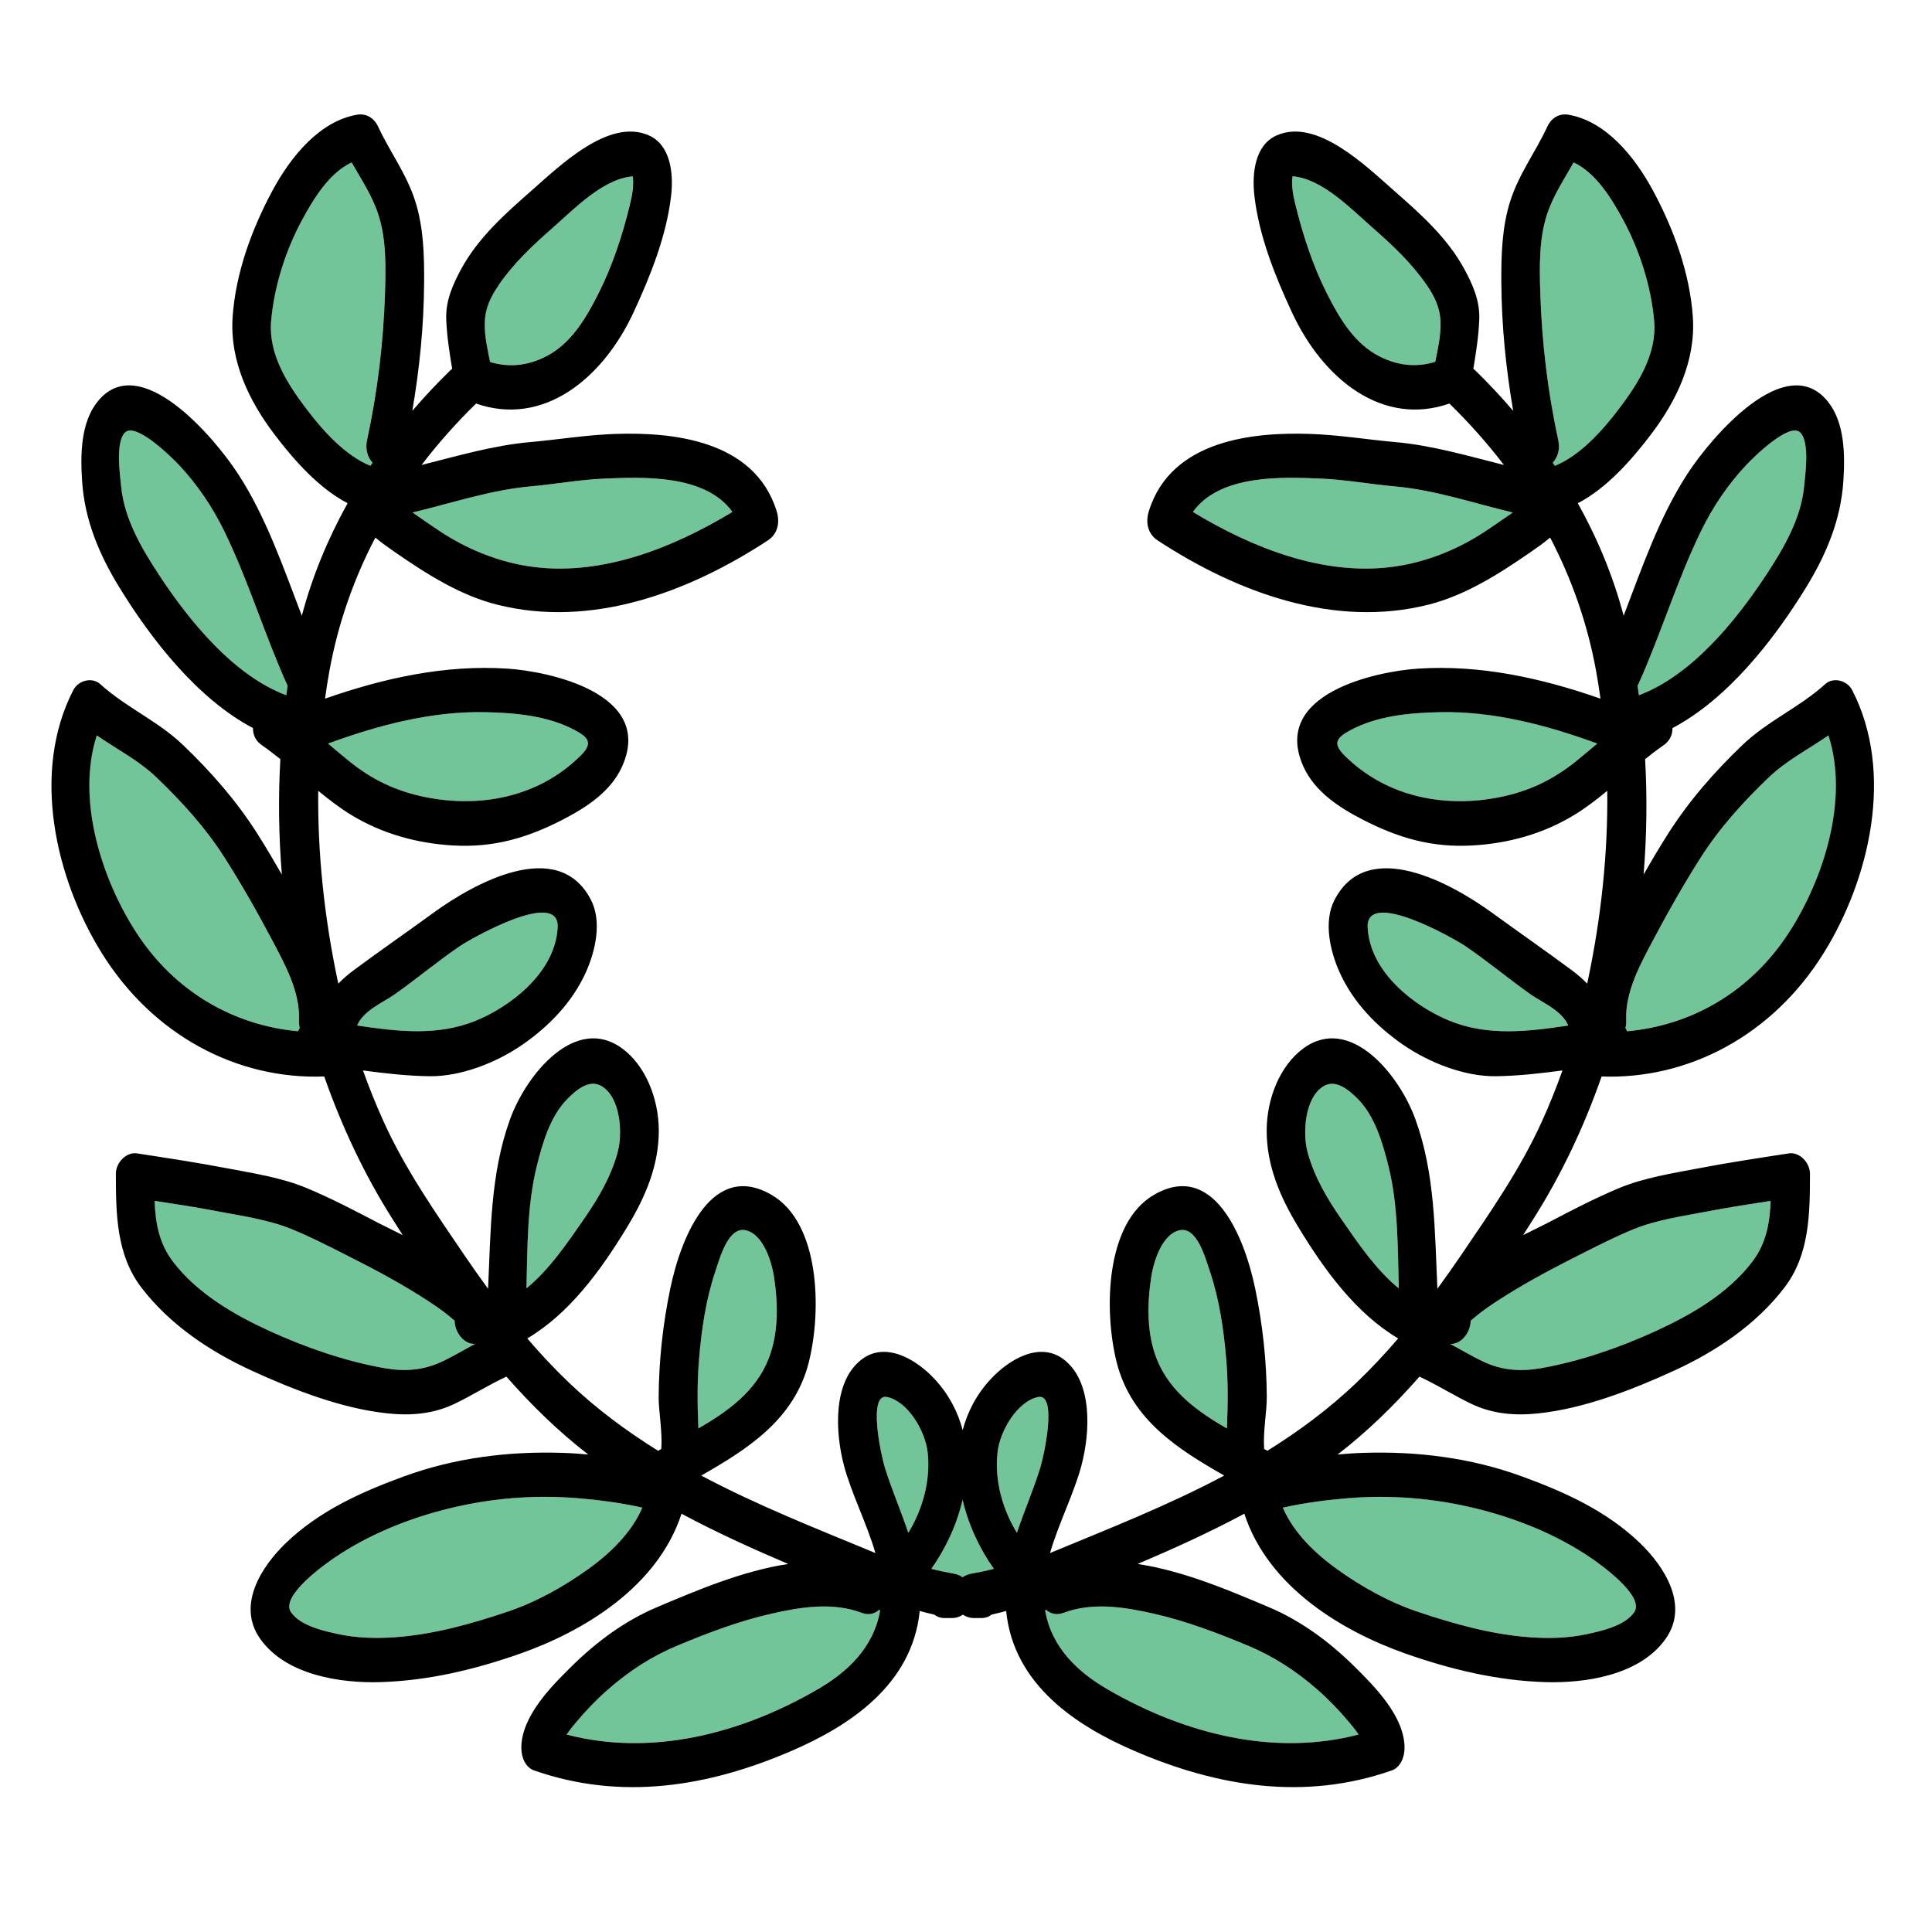 <?xml version="1.0" encoding="UTF-8"?><svg id="Layer_1" xmlns="http://www.w3.org/2000/svg" viewBox="0 0 512 512"><path d="M122.01,250.64c-5.97,4.02-11.55,8.74-17.44,12.89-3.04,2.14-8.25,4.23-9.96,8.25,10.56,1.57,21.21,2.89,31.39-1.24,8.91-3.61,21.09-12.57,21.76-24.7,.58-10.53-23.01,2.95-25.75,4.8Z" fill="#71c598"/><path d="M76,181.29c-5.97-13.29-10.23-27.52-16.6-40.58-3.15-6.46-7.11-12.26-11.82-17.32-2.08-2.23-11.57-11.58-14.45-8.78-2.58,2.51-1.35,11.13-1.03,14.38,.84,8.58,5.52,16.48,9.94,23.21,8.44,12.86,20.09,26.87,33.83,32.05,.12-.84,.23-1.68,.36-2.52-.08-.14-.15-.29-.22-.44Z" fill="#71c598"/><path d="M79.21,270.35c.34-7.53-3.82-14.95-7.08-21.14-3.89-7.39-8.14-14.85-12.57-21.82-5.08-8-11.39-14.91-17.98-21.24-4.84-4.65-10.61-7.55-15.95-11.25-5.53,17.18,1.44,38.29,10.44,52.2,10.34,15.98,26.09,24.68,42.92,26.21,.13-.3,.27-.59,.44-.86-.16-.63-.25-1.32-.21-2.09Z" fill="#71c598"/><path d="M159.33,287.79c-3.23-1.85-6.68,1.11-9,3.45-4.48,4.53-6.53,11.49-8.12,17.89-2.57,10.37-2.41,21.44-2.72,32.3,6.02-4.91,10.73-11.85,15.36-18.55,3.65-5.28,6.92-10.82,8.75-17.27,1.53-5.37,.78-14.92-4.27-17.82Z" fill="#71c598"/><path d="M102.02,77.4c.22-6.74,.33-13.94-1.73-20.37-1.64-5.11-4.55-9.43-7.12-13.97-5.82,2.71-9.98,9.37-13.18,15.32-4.25,7.92-7.31,17.31-8.15,26.58-.81,8.99,4.47,16.99,9.34,23.42,4.47,5.9,10.34,12.38,16.96,15.08,.19-.28,.37-.55,.56-.83-1.26-1.4-1.98-3.46-1.46-5.9,2.82-13.13,4.35-25.86,4.78-39.33Z" fill="#71c598"/><path d="M120.45,350c-.26-.27-.51-.43-1.25-1.06-2.41-2.03-5.05-3.72-7.66-5.38-6.66-4.22-13.61-7.83-20.57-11.35-4.52-2.28-9.06-4.59-13.72-6.49-6.17-2.51-13.1-3.47-19.54-4.7-5.57-1.06-11.16-1.94-16.76-2.79,.23,5.86,1.15,11.22,4.87,16.12,6.47,8.52,16.38,14.14,25.38,18.28,9.63,4.43,20.32,8.13,30.58,9.93,5.46,.96,10.45,.62,15.54-1.83,2.91-1.4,5.71-3.07,8.56-4.61-2.78,.22-5.35-2.82-5.44-6.13Z" fill="#71c598"/><path d="M170.11,399.51c-5.53-1.23-11.13-1.97-16.74-2.45-11.62-.98-23.12-.07-34.5,2.73-10.41,2.56-21.01,6.76-30.2,13-2.45,1.66-14.55,10.19-11.55,14.49,2.53,3.62,8.79,4.97,12.54,5.78,4.93,1.06,10.09,1.18,15.08,.82,10.1-.72,20.07-3.51,29.74-6.76,7.61-2.56,14.84-6.58,21.55-11.41,5.32-3.83,11.27-9.34,14.19-16.18-.04,0-.07-.01-.11-.02Z" fill="#71c598"/><path d="M152.29,193.5c-7.19-3.85-15.77-4.58-23.59-4.75-14.09-.32-28.35,3.37-41.79,8.32,1.82,1.54,3.65,3.08,5.5,4.58,6.31,5.1,12.64,8.04,20.23,9.59,14.3,2.91,29.97,.22,41.26-11.03,3.27-3.26,2.04-4.75-1.61-6.71Z" fill="#71c598"/><path d="M381.49,188.74c-7.82,.18-16.4,.9-23.59,4.75-3.64,1.95-4.87,3.45-1.61,6.71,11.29,11.25,26.95,13.94,41.26,11.03,7.6-1.55,13.92-4.48,20.23-9.59,1.85-1.5,3.68-3.04,5.5-4.58-13.45-4.95-27.7-8.64-41.79-8.32Z" fill="#71c598"/><path d="M438.35,84.96c-.84-9.28-3.9-18.66-8.15-26.58-3.2-5.95-7.36-12.61-13.18-15.32-2.58,4.54-5.49,8.86-7.12,13.97-2.06,6.43-1.95,13.63-1.73,20.37,.43,13.48,1.96,26.21,4.78,39.33,.52,2.44-.2,4.5-1.46,5.9,.19,.27,.37,.55,.56,.83,6.62-2.7,12.49-9.17,16.96-15.08,4.87-6.43,10.15-14.42,9.34-23.42Z" fill="#71c598"/><path d="M369.63,128.91c-6.57-.59-13.07-1.8-19.67-2.07-9.97-.41-26.65-1.2-33.85,8.84,15.9,9.63,34.37,16.8,52.36,14.62,9.29-1.12,18.39-4.79,26.38-10.32,2.01-1.39,4.04-2.73,6.04-4.15-10.39-2.48-20.65-5.97-31.26-6.92Z" fill="#71c598"/><path d="M205.13,338.51c-.67-4.45-2.97-11.48-7.51-12.49-4.65-1.03-6.86,7.37-8.08,10.98-2.5,7.44-3.64,15.37-4.31,23.27-.52,6.14-.42,12.16-.18,18.27,7.7-4.43,15.16-9.75,18.58-18.38,2.68-6.77,2.57-14.48,1.49-21.65Z" fill="#71c598"/><path d="M167.67,46.74s-.08,0-.14,0c-7.82,.72-15.35,8.6-21.25,13.77-5.1,4.48-10.18,9.22-14.17,15.04-2.08,3.04-3.56,6.02-3.67,9.93-.09,3.41,.7,6.97,1.4,10.41,4.96,1.5,9.86,1.05,14.76-1.44,6.59-3.35,10.52-9.87,14-16.78,3.7-7.34,6.33-15.41,8.32-23.55,.58-2.37,1.06-4.94,.74-7.4Z" fill="#71c598"/><path d="M160.23,126.83c-6.6,.27-13.1,1.49-19.67,2.07-10.6,.94-20.86,4.44-31.26,6.92,1.99,1.42,4.03,2.76,6.04,4.15,7.99,5.54,17.1,9.2,26.38,10.32,18,2.18,36.46-4.99,52.36-14.62-7.2-10.04-23.88-9.25-33.85-8.84Z" fill="#71c598"/><path d="M378.08,75.56c-3.98-5.82-9.07-10.56-14.17-15.04-5.9-5.18-13.42-13.06-21.25-13.77-.06,0-.09,0-.14,0-.32,2.46,.16,5.02,.74,7.4,1.98,8.14,4.62,16.21,8.32,23.55,3.48,6.91,7.41,13.44,14,16.78,4.9,2.49,9.8,2.94,14.76,1.44,.7-3.44,1.5-7,1.4-10.41-.11-3.91-1.59-6.9-3.67-9.93Z" fill="#71c598"/><path d="M405.62,263.53c-5.89-4.15-11.47-8.87-17.44-12.89-2.75-1.85-26.34-15.33-25.76-4.8,.67,12.13,12.85,21.09,21.76,24.7,10.18,4.12,20.84,2.81,31.39,1.24-1.71-4.02-6.92-6.11-9.96-8.25Z" fill="#71c598"/><path d="M477.06,114.62c-2.88-2.8-12.37,6.55-14.45,8.78-4.71,5.06-8.67,10.86-11.82,17.32-6.38,13.06-10.63,27.29-16.6,40.58-.07,.16-.15,.3-.22,.44,.13,.84,.24,1.68,.36,2.52,13.74-5.18,25.39-19.19,33.83-32.05,4.42-6.73,9.1-14.63,9.94-23.21,.32-3.25,1.55-11.87-1.03-14.38Z" fill="#71c598"/><path d="M452.47,321.03c-6.44,1.23-13.36,2.19-19.54,4.7-4.66,1.89-9.2,4.21-13.72,6.49-6.96,3.51-13.91,7.13-20.57,11.35-2.61,1.66-5.25,3.35-7.66,5.38-.74,.63-.99,.79-1.25,1.06-.09,3.31-2.66,6.35-5.44,6.13,2.85,1.54,5.65,3.2,8.56,4.61,5.09,2.46,10.08,2.79,15.54,1.83,10.26-1.8,20.94-5.5,30.58-9.93,8.99-4.14,18.9-9.76,25.38-18.28,3.72-4.9,4.64-10.26,4.87-16.12-5.6,.85-11.19,1.73-16.76,2.79Z" fill="#71c598"/><path d="M484.56,194.89c-5.34,3.7-11.11,6.6-15.95,11.25-6.6,6.33-12.9,13.24-17.98,21.24-4.43,6.97-8.68,14.43-12.57,21.82-3.26,6.19-7.42,13.61-7.08,21.14,.04,.77-.05,1.46-.21,2.09,.17,.27,.31,.56,.44,.86,16.82-1.54,32.58-10.23,42.92-26.21,9-13.91,15.97-35.02,10.44-52.2Z" fill="#71c598"/><path d="M367.97,309.13c-1.58-6.4-3.63-13.36-8.12-17.89-2.31-2.34-5.77-5.31-9-3.45-5.05,2.9-5.8,12.44-4.27,17.82,1.83,6.45,5.1,11.99,8.75,17.27,4.63,6.7,9.34,13.63,15.36,18.55-.3-10.86-.15-21.92-2.72-32.3Z" fill="#71c598"/><path d="M275.1,370.21c-5.42,1.13-10.12,8.86-10.75,14.74-.8,7.44,1.34,15.03,5.14,21.25,1.94-5.8,4.39-11.44,6.21-17.29,1.06-3.41,4.55-19.77-.6-18.7Z" fill="#71c598"/><path d="M421.52,412.79c-9.19-6.23-19.79-10.44-30.2-13-11.38-2.8-22.88-3.71-34.5-2.73-5.61,.47-11.21,1.22-16.74,2.45-.04,0-.07,.01-.11,.02,2.92,6.84,8.87,12.35,14.19,16.18,6.71,4.83,13.94,8.85,21.55,11.41,9.68,3.26,19.64,6.04,29.74,6.76,4.99,.36,10.15,.24,15.08-.82,3.74-.8,10.01-2.16,12.54-5.78,3-4.3-9.1-12.83-11.55-14.49Z" fill="#71c598"/><path d="M232.94,426.63c-1.17,1.03-2.75,1.47-4.56,.79-7.78-2.92-16.23-1.55-24.09,.24-8.42,1.92-16.62,5.03-24.68,8.38-6.8,2.83-12.76,6.65-18.52,11.69-3,2.63-5.81,5.54-8.42,8.66-.69,.83-1.67,2-2.53,3.27,22.4,5.85,46.02-.12,66.39-11.9,7.89-4.56,14.94-11,16.68-20.99-.1-.04-.19-.09-.28-.14Z" fill="#71c598"/><path d="M245.85,384.95c-.64-5.88-5.33-13.61-10.75-14.74-5.15-1.07-1.66,15.29-.6,18.7,1.81,5.85,4.27,11.49,6.21,17.29,3.8-6.22,5.95-13.81,5.14-21.25Z" fill="#71c598"/><path d="M255.1,397.43c-1.5,6.54-4.43,12.87-8.28,18.31,1.99,.55,4.04,.92,6.08,1.31,.86,.16,1.59,.49,2.2,.93,.61-.44,1.34-.76,2.2-.93,2.04-.39,4.08-.76,6.08-1.31-3.84-5.44-6.78-11.76-8.28-18.31Z" fill="#71c598"/><path d="M357.51,456.4c-2.61-3.12-5.42-6.03-8.42-8.66-5.76-5.04-11.72-8.86-18.52-11.69-8.06-3.36-16.26-6.46-24.68-8.38-7.86-1.79-16.3-3.17-24.09-.24-1.82,.68-3.39,.24-4.56-.79-.09,.05-.19,.1-.28,.14,1.75,9.99,8.8,16.43,16.68,20.99,20.38,11.78,43.99,17.76,66.4,11.9-.86-1.27-1.83-2.44-2.53-3.27Z" fill="#71c598"/><path d="M324.96,360.27c-.67-7.9-1.8-15.83-4.31-23.27-1.21-3.61-3.42-12.01-8.08-10.98-4.54,1-6.84,8.04-7.51,12.49-1.08,7.17-1.19,14.89,1.49,21.65,3.42,8.63,10.88,13.95,18.58,18.38,.24-6.11,.34-12.13-.18-18.27Z" fill="#71c598"/><path d="M424.34,285.28c23.18,.86,45.46-10.95,58.99-32.76,12.13-19.55,18.79-47.76,7.51-69.64-1.35-2.62-5.03-3.5-7.13-1.59-6.91,6.26-15.25,9.71-22.05,16.24-7.29,7-14.03,14.64-19.63,23.46-2.22,3.49-4.37,7.11-6.46,10.78,.83-10.18,.98-20.43,.4-30.59,1.61-1.29,3.23-2.54,4.91-3.7,1.7-1.16,2.37-2.85,2.34-4.53,14.45-7.61,26.72-23.09,35.46-37.36,5.2-8.5,9.15-17.67,9.83-28.12,.46-7.13,.35-15.55-4.15-21.1-11.13-13.74-30.85,9.48-37.18,19.21-7.41,11.39-11.94,24.64-16.9,37.59-2.8-10.57-6.97-20.54-12.14-29.81,7.57-3.93,14.18-11.36,19.43-18.29,6.56-8.66,11.84-19.25,11.05-31.03-.79-11.77-5.17-23.5-10.51-33.44-4.98-9.28-12.65-18.52-22.47-20.2-2.33-.4-4.47,.76-5.58,3.16-3.14,6.77-7.49,12.43-9.82,19.7-2.2,6.88-2.42,14.31-2.37,21.55,.07,11.62,1.22,22.85,3.14,34.07-3.21-3.75-6.57-7.32-10.04-10.71-.17-.17-.35-.32-.52-.45,.72-4.35,1.41-8.66,1.57-13.14,.18-4.88-1.72-9.12-3.89-13.15-4.5-8.37-11.75-14.8-18.46-20.69-7.7-6.76-20.68-19.55-31.32-14.87-5.73,2.52-6.63,9.93-5.92,16.05,1.24,10.74,5.53,21.34,9.92,30.8,8.27,17.87,24.11,30.4,41.76,24.22,.03,.03,.05,.06,.08,.09,5.15,5.03,9.97,10.43,14.36,16.19-9.5-2.38-18.93-5.18-28.68-6.05-7.61-.68-15.11-1.93-22.77-2.18-14.78-.48-36.65,1.49-42.61,20.34-1,3.16-.33,6.17,2.32,7.9,21.45,14.05,47,23.23,71.7,17.02,9.76-2.46,18.55-8.02,27.02-13.87,1.78-1.23,3.59-2.49,5.27-3.92,5.64,10.8,9.84,22.57,12.17,35.29,.45,2.46,.83,4.93,1.17,7.4-15.66-5.47-31.82-9.02-48.29-7.96-10.67,.68-39.15,6.45-30.45,25.92,3.05,6.82,9.76,11.01,15.6,14.03,9.62,4.98,18.48,7.51,29.14,6.92,9.45-.52,18.84-3.04,27.18-8.17,3.01-1.85,5.85-4.03,8.62-6.32,.19,16.74-1.65,33.56-5.03,49.74-.1,.45-.2,.9-.3,1.36-1.16-1.22-2.48-2.37-3.97-3.48-7-5.19-14.17-10.16-21.21-15.28-10.43-7.59-33.07-20.41-41.79-3.38-2.95,5.75-1.13,13.54,1.31,19.01,3.67,8.23,9.99,14.54,16.79,19.26,6.97,4.84,16.42,8.51,24.64,8.41,5.92-.07,11.81-.75,17.69-1.53-1.62,4.54-3.41,9.01-5.39,13.38-5.76,12.75-13.78,24.24-21.45,35.53-2.06,3.02-4.16,6.01-6.31,8.95-.71-15.27-.58-30.53-5.85-44.99-4.34-11.91-17.34-27.72-29.65-18.73-6.22,4.55-9.68,13.27-9.74,21.6-.07,9.53,3.67,17.98,8.31,25.64,7.16,11.83,15.46,23.06,26.54,29.64-3.5,4.09-7.16,8-11,11.67-7.31,6.98-15.31,12.91-23.67,18.1-.28-.16-.57-.33-.85-.49-.33-4.54,.72-9.99,.7-13.69-.05-9.68-1.1-19.27-3.05-28.68-3.02-14.59-11.36-33.98-26.87-24.96-12.9,7.5-13.27,30.76-9.88,44.31,3.86,15.41,16.52,23.2,28.51,30.08-14.98,7.97-30.65,14.1-46.16,20.53,2.31-7.96,6.38-15.81,8.34-23.25,2.35-8.92,2.95-22.29-4.76-28.1-6.34-4.78-14.43,.03-19.26,5.22-3.79,4.07-6.19,8.7-7.46,13.57-1.27-4.87-3.68-9.5-7.46-13.57-4.83-5.2-12.92-10-19.26-5.22-7.7,5.81-7.11,19.17-4.76,28.1,1.96,7.44,6.04,15.29,8.35,23.25-15.52-6.44-31.18-12.57-46.16-20.53,11.99-6.88,24.66-14.67,28.52-30.08,3.39-13.55,3.02-36.81-9.88-44.31-15.51-9.02-23.85,10.37-26.87,24.96-1.95,9.41-3,19-3.05,28.68-.02,3.69,1.03,9.15,.7,13.69-.29,.16-.57,.33-.85,.49-8.35-5.19-16.36-11.12-23.67-18.1-3.84-3.67-7.5-7.58-11-11.67,11.08-6.57,19.37-17.81,26.54-29.64,4.64-7.66,8.38-16.11,8.31-25.64-.06-8.32-3.52-17.05-9.74-21.6-12.31-8.99-25.31,6.81-29.65,18.73-5.27,14.45-5.13,29.72-5.85,44.99-2.15-2.94-4.25-5.93-6.31-8.95-7.67-11.29-15.69-22.78-21.45-35.53-1.97-4.37-3.77-8.83-5.39-13.38,5.88,.78,11.77,1.46,17.69,1.53,8.22,.1,17.67-3.57,24.64-8.41,6.8-4.73,13.11-11.04,16.79-19.26,2.45-5.47,4.26-13.26,1.32-19.01-8.72-17.04-31.35-4.22-41.79,3.38-7.04,5.13-14.22,10.09-21.21,15.28-1.49,1.11-2.81,2.26-3.97,3.48-.1-.45-.21-.9-.3-1.36-3.38-16.18-5.22-33-5.03-49.74,2.78,2.29,5.61,4.47,8.62,6.32,8.34,5.12,17.73,7.64,27.18,8.17,10.66,.59,19.52-1.94,29.14-6.92,5.84-3.03,12.55-7.22,15.6-14.03,8.7-19.47-19.78-25.24-30.45-25.92-16.47-1.06-32.63,2.48-48.29,7.96,.34-2.48,.72-4.95,1.17-7.4,2.33-12.72,6.53-24.49,12.17-35.29,1.69,1.43,3.49,2.69,5.27,3.92,8.47,5.85,17.26,11.42,27.02,13.87,24.69,6.21,50.24-2.97,71.7-17.02,2.64-1.73,3.32-4.74,2.32-7.9-5.96-18.84-27.83-20.82-42.61-20.34-7.65,.25-15.16,1.5-22.77,2.18-9.75,.87-19.17,3.67-28.68,6.05,4.39-5.77,9.21-11.17,14.36-16.19,.03-.03,.05-.06,.08-.09,17.65,6.18,33.49-6.36,41.76-24.22,4.38-9.47,8.67-20.07,9.92-30.8,.71-6.12-.2-13.54-5.92-16.05-10.64-4.68-23.62,8.11-31.32,14.87-6.71,5.89-13.96,12.32-18.46,20.69-2.17,4.03-4.06,8.27-3.89,13.15,.16,4.48,.85,8.79,1.57,13.14-.18,.14-.35,.28-.52,.45-3.47,3.39-6.83,6.96-10.04,10.71,1.92-11.23,3.06-22.45,3.13-34.07,.05-7.25-.17-14.68-2.37-21.55-2.33-7.27-6.67-12.93-9.82-19.7-1.12-2.4-3.26-3.56-5.58-3.16-9.82,1.68-17.49,10.92-22.47,20.2-5.34,9.95-9.72,21.67-10.51,33.44-.79,11.78,4.49,22.37,11.05,31.03,5.25,6.93,11.86,14.36,19.43,18.29-5.17,9.27-9.33,19.24-12.14,29.81-4.96-12.95-9.49-26.2-16.9-37.59-6.33-9.73-26.05-32.95-37.18-19.21-4.5,5.56-4.62,13.98-4.15,21.1,.68,10.45,4.62,19.62,9.83,28.12,8.74,14.27,21.01,29.75,35.46,37.36-.03,1.69,.64,3.37,2.34,4.53,1.68,1.15,3.3,2.41,4.91,3.7-.58,10.16-.43,20.41,.4,30.59-2.1-3.66-4.25-7.29-6.46-10.78-5.6-8.83-12.35-16.47-19.63-23.46-6.8-6.53-15.14-9.98-22.05-16.24-2.11-1.91-5.78-1.03-7.13,1.59-11.28,21.89-4.62,50.1,7.51,69.64,13.53,21.8,35.81,33.62,58.99,32.76,4.66,13.31,10.63,25.95,17.91,37.49,.96,1.52,1.92,3.03,2.89,4.55-2.89-1.47-5.24-2.58-6.44-3.21-6.25-3.27-12.55-6.57-19.01-9.26-6.59-2.75-14.07-3.91-20.96-5.22-8.01-1.53-16.05-2.75-24.09-3.98-2.62-.4-5.52,2.34-5.52,5.42,0,10.79,.18,21.48,6.7,30.06,7.62,10.02,18.44,17.1,29.1,22.01,11.24,5.17,24.08,10.15,36.19,11.42,6.21,.65,12.12,.19,17.91-2.6,4.59-2.21,8.97-5,13.59-7.14,6.66,7.58,13.82,14.57,21.69,20.64-2.28-.21-4.57-.37-6.86-.44-14.17-.45-28.37,1.28-41.92,6.22-11.08,4.04-22.39,9.04-31.4,17.73-6.16,5.94-13.1,16.24-6.81,25.25,6.9,9.87,21.67,11.87,31.92,11.56,12.64-.38,25-3.31,37.06-7.56,16.49-5.8,36.34-17.48,42.73-37.07,9.22,4.94,18.71,9.24,28.28,13.32-12.08,1.81-24.22,6.98-34.87,11.49-8.31,3.52-15.92,9.08-22.62,15.72-5.05,5-13.24,13.07-13.24,21.51,0,2.58,1.11,5.21,3.43,6.01,23.05,8.05,46.1,4.36,68.3-5.25,15.12-6.54,31.88-17.41,33.85-37.03,1.27,.37,2.55,.68,3.84,.96,.71,.57,1.62,.92,2.75,.92h1.87c1.19,0,2.19-.34,2.99-.9,.8,.56,1.8,.9,2.99,.9h1.87c1.14,0,2.05-.35,2.75-.92,1.29-.28,2.57-.6,3.84-.96,1.96,19.62,18.73,30.5,33.85,37.03,22.2,9.6,45.25,13.3,68.3,5.25,2.31-.81,3.43-3.43,3.43-6.01,0-8.44-8.2-16.51-13.24-21.51-6.7-6.64-14.31-12.2-22.62-15.72-10.64-4.51-22.79-9.68-34.87-11.49,9.56-4.08,19.05-8.37,28.27-13.32,6.39,19.6,26.25,31.27,42.73,37.07,12.06,4.24,24.42,7.18,37.06,7.56,10.25,.31,25.03-1.68,31.92-11.56,6.29-9.01-.65-19.31-6.81-25.25-9.01-8.69-20.32-13.69-31.4-17.73-13.55-4.94-27.75-6.67-41.92-6.22-2.29,.07-4.58,.23-6.86,.44,7.87-6.06,15.03-13.05,21.69-20.64,4.62,2.14,9,4.92,13.59,7.14,5.79,2.79,11.7,3.25,17.91,2.6,12.1-1.27,24.95-6.25,36.19-11.42,10.66-4.91,21.49-11.99,29.1-22.01,6.52-8.58,6.7-19.27,6.7-30.06,0-3.09-2.9-5.82-5.52-5.42-8.04,1.23-16.09,2.45-24.09,3.98-6.89,1.32-14.38,2.48-20.96,5.22-6.46,2.7-12.76,5.99-19.01,9.26-1.2,.63-3.55,1.74-6.44,3.21,.97-1.51,1.93-3.03,2.89-4.55,7.28-11.54,13.26-24.17,17.91-37.49Zm9.86-103.99c5.97-13.29,10.23-27.52,16.6-40.58,3.15-6.46,7.11-12.26,11.82-17.32,2.08-2.23,11.57-11.58,14.45-8.78,2.58,2.51,1.35,11.13,1.03,14.38-.84,8.58-5.52,16.48-9.94,23.21-8.44,12.86-20.09,26.87-33.83,32.05-.12-.84-.23-1.68-.36-2.52,.08-.14,.15-.29,.22-.44Zm3.86,67.91c3.89-7.39,8.14-14.85,12.57-21.82,5.08-8,11.39-14.91,17.98-21.24,4.84-4.65,10.61-7.55,15.95-11.25,5.53,17.18-1.44,38.29-10.44,52.2-10.34,15.98-26.09,24.68-42.92,26.21-.13-.3-.27-.59-.44-.86,.16-.63,.25-1.32,.21-2.09-.34-7.53,3.82-14.95,7.08-21.14Zm-57.71-153.3c-4.96,1.5-9.86,1.05-14.76-1.44-6.59-3.35-10.52-9.87-14-16.78-3.7-7.34-6.33-15.41-8.32-23.55-.58-2.37-1.07-4.94-.74-7.4,.05,0,.08,0,.14,0,7.82,.72,15.35,8.6,21.25,13.77,5.1,4.48,10.18,9.22,14.17,15.04,2.08,3.04,3.56,6.02,3.67,9.93,.09,3.41-.7,6.97-1.4,10.41Zm14.51,44.07c-7.99,5.54-17.1,9.2-26.38,10.32-18,2.18-36.46-4.99-52.36-14.62,7.2-10.04,23.88-9.25,33.85-8.84,6.6,.27,13.1,1.49,19.67,2.07,10.6,.94,20.86,4.44,31.26,6.92-1.99,1.42-4.03,2.76-6.04,4.15Zm16.64-17.35c1.26-1.4,1.99-3.46,1.46-5.9-2.82-13.13-4.35-25.86-4.78-39.33-.21-6.74-.33-13.94,1.73-20.37,1.63-5.11,4.55-9.43,7.12-13.97,5.82,2.71,9.98,9.37,13.18,15.32,4.25,7.92,7.31,17.31,8.15,26.58,.81,8.99-4.47,16.99-9.34,23.42-4.47,5.9-10.34,12.38-16.96,15.08-.18-.28-.37-.55-.56-.83Zm6.29,79.02c-6.31,5.1-12.64,8.04-20.23,9.59-14.3,2.91-29.97,.22-41.26-11.03-3.27-3.26-2.04-4.75,1.61-6.71,7.19-3.85,15.77-4.58,23.59-4.75,14.09-.32,28.35,3.37,41.79,8.32-1.83,1.54-3.65,3.08-5.5,4.58Zm-33.59,68.9c-8.91-3.61-21.09-12.57-21.76-24.7-.58-10.53,23.01,2.95,25.76,4.8,5.96,4.02,11.55,8.74,17.44,12.89,3.04,2.14,8.25,4.23,9.96,8.25-10.56,1.57-21.21,2.89-31.39-1.24Zm-255.48-81.8c7.82,.18,16.4,.9,23.59,4.75,3.65,1.95,4.88,3.45,1.61,6.71-11.29,11.25-26.95,13.94-41.26,11.03-7.6-1.55-13.92-4.48-20.23-9.59-1.85-1.5-3.68-3.04-5.5-4.58,13.45-4.95,27.7-8.64,41.79-8.32Zm3.41-113.18c3.98-5.82,9.07-10.56,14.17-15.04,5.9-5.18,13.42-13.06,21.25-13.77,.06,0,.09,0,.14,0,.32,2.46-.16,5.02-.74,7.4-1.98,8.14-4.62,16.21-8.32,23.55-3.48,6.91-7.41,13.44-14,16.78-4.9,2.49-9.8,2.94-14.76,1.44-.7-3.44-1.5-7-1.4-10.41,.11-3.91,1.59-6.9,3.67-9.93Zm8.45,53.34c6.57-.59,13.07-1.8,19.67-2.07,9.97-.41,26.65-1.2,33.85,8.84-15.9,9.63-34.37,16.8-52.36,14.62-9.28-1.12-18.39-4.79-26.38-10.32-2.01-1.39-4.04-2.73-6.04-4.15,10.4-2.48,20.65-5.97,31.26-6.92Zm-59.38-20.53c-4.87-6.43-10.15-14.42-9.34-23.42,.84-9.28,3.89-18.66,8.15-26.58,3.2-5.95,7.36-12.61,13.18-15.32,2.57,4.54,5.49,8.86,7.12,13.97,2.06,6.43,1.94,13.63,1.73,20.37-.43,13.48-1.96,26.21-4.78,39.33-.52,2.44,.2,4.5,1.46,5.9-.19,.27-.37,.55-.56,.83-6.62-2.7-12.49-9.17-16.96-15.08Zm-39.15,43.83c-4.42-6.73-9.1-14.63-9.94-23.21-.32-3.25-1.55-11.87,1.03-14.38,2.88-2.8,12.37,6.55,14.45,8.78,4.71,5.06,8.67,10.86,11.82,17.32,6.38,13.06,10.63,27.29,16.6,40.58,.07,.16,.15,.3,.22,.44-.13,.84-.24,1.68-.36,2.52-13.74-5.18-25.39-19.19-33.83-32.05Zm36.96,121.1c-16.82-1.54-32.58-10.23-42.92-26.21-9-13.91-15.97-35.02-10.44-52.2,5.34,3.7,11.11,6.6,15.95,11.25,6.59,6.33,12.9,13.24,17.98,21.24,4.43,6.97,8.68,14.43,12.57,21.82,3.26,6.19,7.42,13.61,7.08,21.14-.04,.77,.05,1.46,.21,2.09-.17,.27-.31,.56-.44,.86Zm25.58-9.78c5.89-4.15,11.47-8.87,17.44-12.89,2.75-1.85,26.34-15.33,25.75-4.8-.67,12.13-12.85,21.09-21.76,24.7-10.18,4.12-20.84,2.81-31.39,1.24,1.71-4.02,6.92-6.11,9.96-8.25Zm12.75,97.21c-5.09,2.46-10.08,2.79-15.54,1.83-10.26-1.8-20.94-5.5-30.58-9.93-8.99-4.14-18.9-9.76-25.38-18.28-3.72-4.9-4.64-10.26-4.87-16.12,5.6,.85,11.19,1.73,16.76,2.79,6.44,1.23,13.36,2.19,19.54,4.7,4.66,1.89,9.2,4.21,13.72,6.49,6.96,3.51,13.91,7.13,20.57,11.35,2.61,1.66,5.25,3.35,7.66,5.38,.74,.63,.99,.79,1.25,1.06,.09,3.31,2.66,6.35,5.44,6.13-2.85,1.54-5.65,3.2-8.56,4.61Zm24.89-51.6c1.58-6.4,3.63-13.36,8.12-17.89,2.31-2.34,5.77-5.31,9-3.45,5.05,2.9,5.8,12.44,4.27,17.82-1.83,6.45-5.1,11.99-8.75,17.27-4.63,6.7-9.34,13.63-15.36,18.55,.3-10.86,.15-21.92,2.72-32.3Zm13.81,106.58c-6.71,4.83-13.94,8.85-21.55,11.41-9.67,3.26-19.64,6.04-29.74,6.76-4.99,.36-10.15,.24-15.08-.82-3.74-.8-10.01-2.16-12.54-5.78-3.01-4.3,9.1-12.83,11.55-14.49,9.19-6.23,19.79-10.44,30.2-13,11.38-2.8,22.88-3.71,34.5-2.73,5.61,.47,11.21,1.22,16.74,2.45,.04,0,.07,.01,.11,.02-2.92,6.84-8.87,12.35-14.19,16.18Zm29.2-55.43c.67-7.9,1.81-15.83,4.31-23.27,1.21-3.61,3.42-12.01,8.08-10.98,4.54,1,6.84,8.04,7.51,12.49,1.08,7.17,1.19,14.89-1.49,21.65-3.42,8.63-10.88,13.95-18.58,18.38-.24-6.11-.34-12.13,.18-18.27Zm31.31,87.49c-20.37,11.78-43.99,17.76-66.39,11.9,.86-1.27,1.83-2.44,2.53-3.27,2.61-3.12,5.42-6.03,8.42-8.66,5.76-5.04,11.72-8.86,18.52-11.69,8.06-3.36,16.26-6.46,24.68-8.38,7.86-1.79,16.3-3.17,24.09-.24,1.82,.68,3.39,.24,4.56-.79,.09,.05,.19,.1,.28,.14-1.74,9.99-8.8,16.43-16.68,20.99Zm24.16-41.56c-1.94-5.8-4.39-11.44-6.21-17.29-1.06-3.41-4.55-19.77,.6-18.7,5.42,1.13,10.11,8.86,10.75,14.74,.8,7.44-1.34,15.03-5.14,21.25Zm16.59,10.85c-.86,.16-1.59,.49-2.2,.93-.61-.44-1.34-.76-2.2-.93-2.04-.39-4.08-.76-6.08-1.31,3.84-5.44,6.78-11.76,8.28-18.31,1.5,6.54,4.43,12.87,8.28,18.31-1.99,.55-4.04,.92-6.08,1.31Zm12.19-10.85c-3.8-6.22-5.95-13.81-5.14-21.25,.63-5.88,5.33-13.61,10.75-14.74,5.15-1.07,1.65,15.29,.6,18.7-1.81,5.85-4.27,11.49-6.21,17.29Zm36.41,21.46c8.42,1.92,16.62,5.03,24.68,8.38,6.8,2.83,12.76,6.65,18.52,11.69,3,2.63,5.81,5.54,8.42,8.66,.69,.83,1.67,2,2.53,3.27-22.4,5.85-46.02-.12-66.4-11.9-7.88-4.56-14.94-11-16.68-20.99,.1-.04,.19-.09,.28-.14,1.17,1.03,2.75,1.47,4.56,.79,7.78-2.92,16.23-1.55,24.09,.24Zm19.24-49.12c-7.7-4.43-15.16-9.75-18.58-18.38-2.68-6.77-2.57-14.48-1.49-21.65,.67-4.45,2.97-11.48,7.51-12.49,4.66-1.03,6.86,7.37,8.08,10.98,2.5,7.44,3.64,15.37,4.31,23.27,.52,6.14,.42,12.16,.18,18.27Zm31.68,18.52c11.62-.98,23.12-.07,34.5,2.73,10.41,2.56,21.01,6.76,30.2,13,2.45,1.66,14.55,10.19,11.55,14.49-2.53,3.62-8.8,4.97-12.54,5.78-4.93,1.06-10.09,1.18-15.08,.82-10.1-.72-20.07-3.51-29.74-6.76-7.61-2.56-14.84-6.58-21.55-11.41-5.32-3.83-11.27-9.34-14.19-16.18,.04,0,.07-.01,.11-.02,5.53-1.23,11.13-1.97,16.74-2.45Zm-1.48-74.18c-3.65-5.28-6.92-10.82-8.75-17.27-1.52-5.37-.78-14.92,4.27-17.82,3.23-1.85,6.68,1.11,9,3.45,4.48,4.53,6.53,11.49,8.12,17.89,2.57,10.37,2.42,21.44,2.72,32.3-6.02-4.91-10.73-11.85-15.36-18.55Zm63.88,9.34c4.52-2.28,9.06-4.59,13.72-6.49,6.17-2.51,13.1-3.47,19.54-4.7,5.57-1.06,11.16-1.94,16.76-2.79-.23,5.86-1.15,11.22-4.87,16.12-6.47,8.52-16.38,14.14-25.38,18.28-9.63,4.43-20.32,8.13-30.58,9.93-5.46,.96-10.45,.62-15.54-1.83-2.91-1.4-5.71-3.07-8.56-4.61,2.78,.22,5.35-2.82,5.44-6.13,.26-.27,.51-.43,1.25-1.06,2.41-2.03,5.04-3.72,7.66-5.38,6.66-4.22,13.61-7.83,20.57-11.35Z"/></svg>